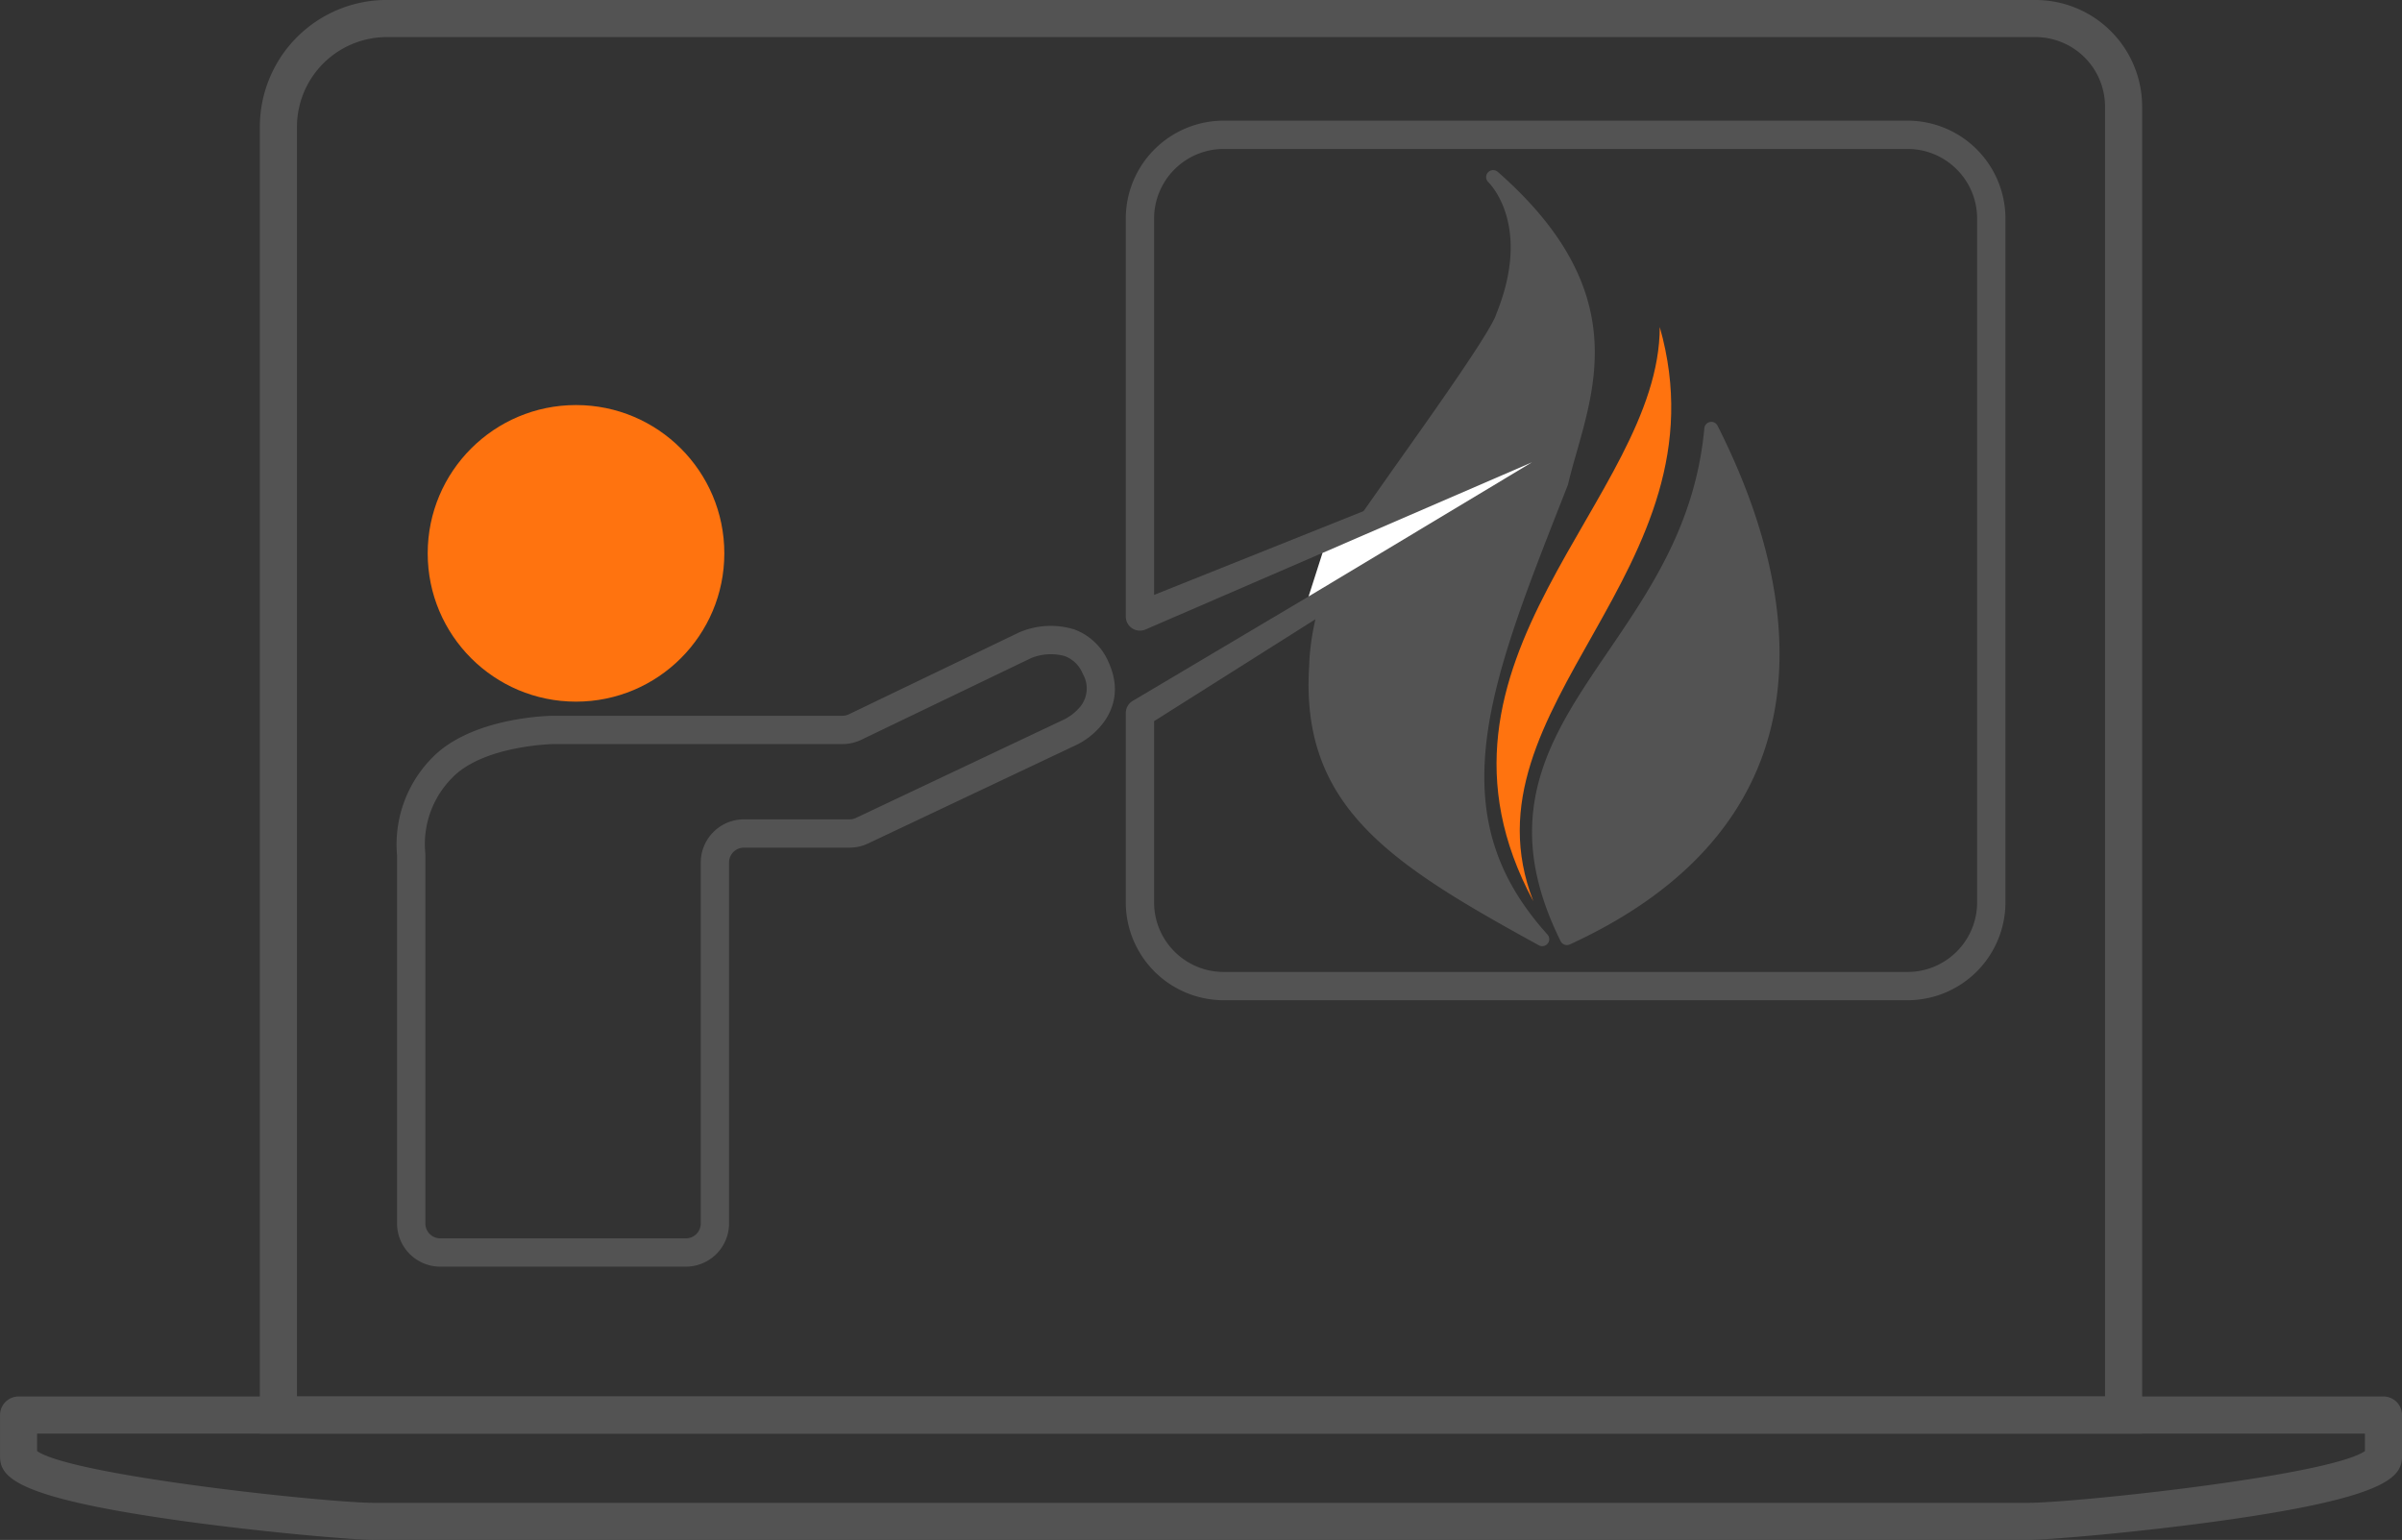 <?xml version="1.0" encoding="UTF-8"?> <svg xmlns="http://www.w3.org/2000/svg" xmlns:v="https://vecta.io/nano" width="271.629" height="174.161"><rect width="100%" height="100%" fill="#333333" stroke="none"/><path d="M174.405 107.011a.79.79 0 0 1-.38-.1c-16.768-9.2-27-15.657-25.978-31.615.231-7.895 4.592-15.223 4.794-15.558l.027-.041 4.633-6.586c4.7-6.624 11.144-15.7 11.718-17.624a.94.94 0 0 1 .024-.069c3.987-9.925-.747-14.635-.951-14.831a.79.79 0 0 1 1.066-1.164c14.378 12.6 11.372 23.164 8.957 31.651-.366 1.284-.71 2.5-.988 3.68a.75.75 0 0 1-.034.108l-.7 1.786c-4.09 10.412-7.622 19.4-8.516 27.377-.964 8.6 1.169 15.282 6.916 21.665a.79.79 0 0 1-.587 1.318z" fill="#535353"></path><path d="M173.393 101.92c-8.6-22.139 22.167-37.287 14.3-64.936-.022 19.527-28.995 37.652-14.3 64.936z" fill="#ff730f" fill-rule="evenodd"></path><g fill="#535353"><path d="M177.191 106.885a.79.79 0 0 1-.708-.44c-3.255-6.591-4.027-12.381-2.428-18.22 1.418-5.179 4.529-9.748 7.822-14.584 4.85-7.123 9.865-14.489 10.859-25.213a.79.79 0 0 1 1.491-.284c7.015 13.864 8.809 26.671 5.189 37.036-3.2 9.154-10.563 16.432-21.895 21.632a.79.79 0 0 1-.33.073zm52.172 67.275H42.268c-2.174 0-12.395-.85-21.9-2.182C1.562 169.345.004 167.025.004 164.683v-4.645a2.1 2.1 0 0 1 2.1-2.1h267.428a2.1 2.1 0 0 1 2.1 2.1v4.643c0 2.342-1.557 4.662-20.363 7.295-9.512 1.335-19.733 2.184-21.906 2.184zM4.195 164.114c4.117 2.816 32.893 5.851 38.072 5.851h187.096c5.179 0 33.956-3.035 38.072-5.851v-1.978H4.195z"></path><path d="M230.187 4.195a7.87 7.87 0 0 1 7.861 7.861v145.885H33.581V14.349A10.17 10.17 0 0 1 43.735 4.195h186.452m0-4.2H43.735a14.35 14.35 0 0 0-14.349 14.349v147.793h212.857V12.056A12.06 12.06 0 0 0 230.187 0zm-14.47 113.126h-77.342a11.08 11.08 0 0 1-11.067-11.068V80.645a1.6 1.6 0 0 1 .784-1.377L174.361 51.8l-44.816 19.39a1.6 1.6 0 0 1-2.237-1.47V24.712a11.08 11.08 0 0 1 11.067-11.067h77.342a11.08 11.08 0 0 1 11.068 11.067v77.342a11.08 11.08 0 0 1-11.068 11.067zM130.51 81.56v20.5c.005 4.342 3.523 7.86 7.865 7.865h77.342c4.342-.005 7.86-3.523 7.865-7.865V24.712c-.005-4.342-3.523-7.86-7.865-7.865h-77.342a7.88 7.88 0 0 0-7.865 7.865v42.571l45.414-18.174a1.6 1.6 0 0 1 1.454 2.846z"></path></g><circle cx="65.138" cy="62.582" r="16.772" fill="#ff730f"></circle><path d="M77.562 143.253H49.783a4.89 4.89 0 0 1-4.883-4.883V96.753l-.006-.082c-.337-4.028 1.088-8.004 3.908-10.9 4.553-4.766 13.673-4.822 13.765-4.822h32.7c.252 0 .501-.057.729-.166l19.226-9.248a9.02 9.02 0 0 1 6.281-.343c1.735.649 3.127 1.981 3.852 3.685 2.281 4.976-1.377 8.306-3.63 9.371l-23.56 11.147a4.9 4.9 0 0 1-2.088.47H84.125a1.68 1.68 0 0 0-1.68 1.68v40.824a4.89 4.89 0 0 1-4.883 4.884zm-14.995-59.1c-.074 0-7.941.158-11.449 3.831a10.65 10.65 0 0 0-3.032 8.426 4.35 4.35 0 0 1 .017.306v41.655a1.68 1.68 0 0 0 1.681 1.681h27.779a1.68 1.68 0 0 0 1.681-1.681V97.547a4.89 4.89 0 0 1 4.882-4.882h11.955a1.69 1.69 0 0 0 .718-.162l23.561-11.147a5.62 5.62 0 0 0 1.816-1.454c.845-1.055.953-2.522.271-3.69a3.54 3.54 0 0 0-2.028-2.007c-1.256-.348-2.592-.272-3.8.216l-19.226 9.248c-.661.317-1.384.481-2.117.482z" fill="#535353"></path><path d="M149.555 62.533l23.694-10.251-25.272 15.182z" fill="#fff"></path></svg> 